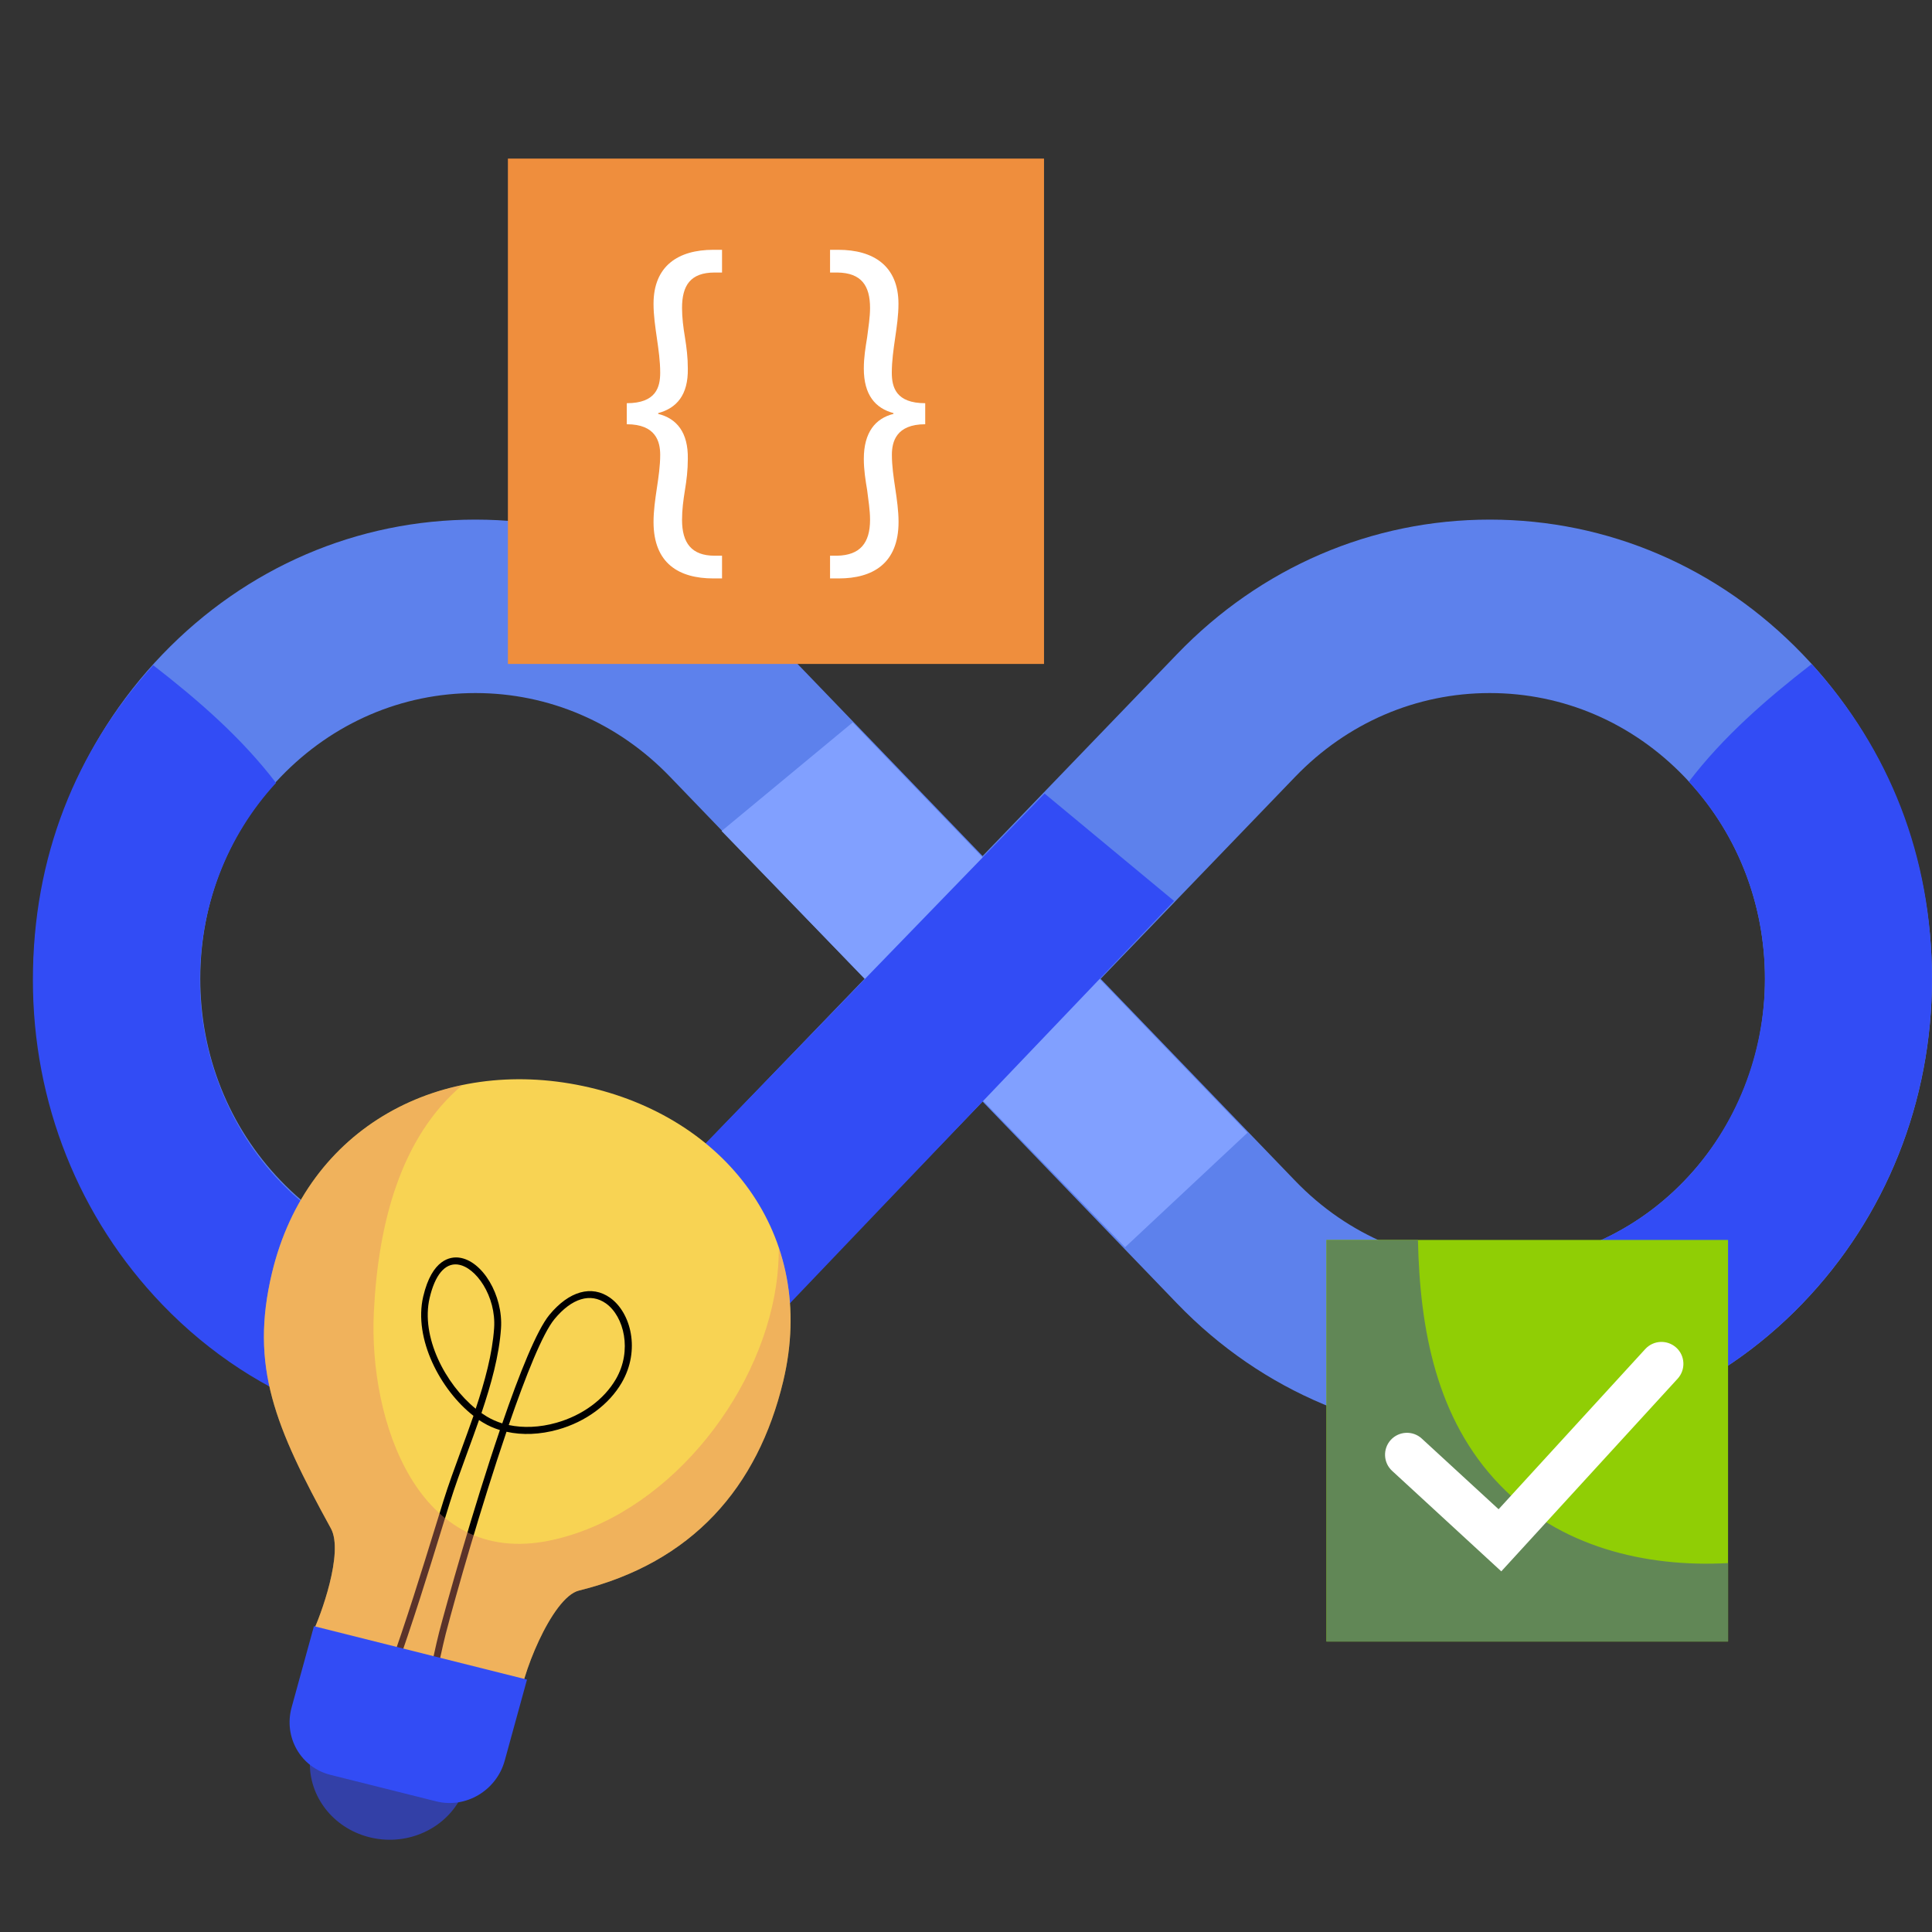 <svg width="134" height="134" viewBox="0 0 134 134" fill="none" xmlns="http://www.w3.org/2000/svg">
<rect x="0" y="0" width="134" height="134" fill="#333333" stroke="none"/>
<path d="M125.016 45.368C119.22 39.351 111.519 36.039 103.328 36.039C95.137 36.039 87.432 39.351 81.64 45.368L68.15 59.374L54.661 45.368C48.869 39.351 41.164 36.039 32.973 36.039C24.782 36.039 17.077 39.351 11.285 45.368C-0.674 57.784 -0.674 77.992 11.285 90.408C17.265 96.616 25.117 99.72 32.973 99.72C40.828 99.72 48.681 96.616 54.661 90.408L68.15 76.401L81.64 90.408C87.62 96.616 95.476 99.72 103.328 99.72C111.18 99.72 119.036 96.616 125.016 90.408C130.808 84.391 133.999 76.394 133.999 67.888C133.999 59.381 130.808 51.385 125.016 45.368ZM46.469 81.901C42.865 85.643 38.074 87.706 32.976 87.706C27.879 87.706 23.084 85.646 19.48 81.901C15.876 78.159 13.889 73.183 13.889 67.888C13.889 62.593 15.872 57.619 19.48 53.874C23.084 50.133 27.876 48.069 32.976 48.069C38.077 48.069 42.865 50.13 46.469 53.874L59.966 67.888L46.469 81.901ZM59.963 67.888L46.466 81.901L59.963 67.888ZM116.824 81.901C109.385 89.629 97.274 89.629 89.835 81.901L76.338 67.888L89.835 53.874C93.439 50.133 98.231 48.069 103.331 48.069C108.432 48.069 113.22 50.13 116.824 53.874C120.428 57.616 122.415 62.593 122.415 67.888C122.415 73.183 120.432 78.156 116.824 81.901Z" fill="#5D81EC"/>
<path d="M86.525 78.562L59.139 50.109L50.049 57.639L78.035 86.505L86.525 78.562Z" fill="#81A0FF"/>
<path d="M125.656 46.053C122.509 48.492 119.499 51.116 117.136 54.217C120.539 57.918 122.412 62.754 122.412 67.888C122.412 73.022 120.428 78.156 116.821 81.901C113.814 85.025 110.043 86.885 106.126 87.482C108.831 90.68 111.526 94.15 113.694 97.854C117.828 96.321 121.707 93.841 125.012 90.408C130.804 84.391 133.995 76.395 133.995 67.888C133.995 59.382 131.039 51.986 125.65 46.053H125.656Z" fill="#324CF5"/>
<path d="M10.624 46.137C13.772 48.576 16.782 51.2 19.144 54.301C15.741 58.002 13.866 62.838 13.866 67.972C13.866 73.106 15.852 78.24 19.456 81.985C22.463 85.109 26.235 86.969 30.151 87.566C27.446 90.764 24.751 94.234 22.584 97.938C18.449 96.405 14.57 93.925 11.265 90.492C5.473 84.475 2.282 76.479 2.282 67.972C2.282 59.465 5.238 52.07 10.624 46.137Z" fill="#324CF5"/>
<path d="M44.956 83.411L58.702 69.225L72.449 55.039L81.432 62.489L53.717 91.515L44.956 83.411Z" fill="#324CF5"/>
<path d="M119.855 86H92.001V113.854H119.855V86Z" fill="#90CE05"/>
<path d="M104.03 102.996C99.61 98.42 98.479 92.189 98.346 86H92.001V113.854H119.855V108.414C114.079 108.726 108.147 107.265 104.03 102.996Z" fill="#618756"/>
<path d="M104.129 108.988L96.556 102.017C95.936 101.448 95.899 100.487 96.464 99.867C97.034 99.251 97.995 99.21 98.61 99.775L103.94 104.678L114.113 93.567C114.683 92.947 115.643 92.906 116.264 93.471C116.884 94.036 116.925 95.001 116.36 95.621L104.133 108.979L104.129 108.988Z" fill="white"/>
<path d="M72.411 11H35.227V46.05H72.411V11Z" fill="#EF8E3D"/>
<path d="M43.473 27.965C45.504 27.965 45.79 26.852 45.79 25.848C45.79 25.045 45.675 24.248 45.559 23.446C45.444 22.643 45.328 21.87 45.328 21.073C45.328 18.439 47.043 17.326 49.477 17.326H50.079V18.902H49.562C47.877 18.902 47.305 19.814 47.305 21.359C47.305 22.016 47.39 22.703 47.506 23.391C47.621 24.109 47.706 24.79 47.706 25.562C47.737 27.393 46.934 28.306 45.65 28.652V28.707C46.94 29.024 47.737 29.997 47.706 31.822C47.706 32.594 47.621 33.306 47.506 33.993C47.39 34.711 47.305 35.368 47.305 36.055C47.305 37.655 47.962 38.543 49.562 38.543H50.079V40.119H49.477C47.104 40.119 45.328 39.091 45.328 36.201C45.328 35.429 45.444 34.626 45.559 33.859C45.675 33.087 45.79 32.314 45.79 31.542C45.79 30.654 45.504 29.425 43.473 29.425V27.965Z" fill="white"/>
<path d="M64.177 29.425C62.146 29.425 61.86 30.654 61.86 31.542C61.86 32.314 61.975 33.087 62.091 33.859C62.206 34.632 62.322 35.435 62.322 36.201C62.322 39.091 60.522 40.119 58.173 40.119H57.571V38.543H58.058C59.658 38.513 60.345 37.655 60.345 36.055C60.345 35.368 60.23 34.711 60.144 33.993C60.029 33.306 59.913 32.594 59.913 31.822C59.913 29.991 60.716 29.017 61.969 28.707V28.652C60.71 28.312 59.913 27.393 59.913 25.562C59.913 24.79 60.029 24.102 60.144 23.391C60.23 22.703 60.345 22.016 60.345 21.359C60.345 19.814 59.743 18.926 58.088 18.902H57.571V17.326H58.143C60.576 17.326 62.316 18.439 62.316 21.073C62.316 21.876 62.2 22.649 62.085 23.446C61.969 24.248 61.854 25.045 61.854 25.848C61.854 26.852 62.139 27.965 64.171 27.965V29.425H64.177Z" fill="white"/>
<g clip-path="url(#clip0_13486_1637)">
<path d="M40.449 75.327C30.658 73.251 21.308 78.091 18.868 88.274C17.309 94.787 19.088 98.973 22.951 106.011C23.866 107.683 22.217 112.135 21.681 113.23C24.415 113.175 26.898 115.876 30.306 116.583C33.153 117.172 33.774 117.409 35.993 118.312C36.028 116.45 38.263 110.785 40.152 110.319C48.017 108.378 52.555 103.168 54.323 95.794C56.756 85.613 50.238 77.406 40.449 75.327Z" fill="#F8D353"/>
<path d="M30.17 116.495L29.72 116.365C29.792 116.137 29.927 115.525 30.072 114.876C30.204 114.278 30.345 113.637 30.457 113.211C30.939 111.365 32.78 104.753 34.673 99.186C34.257 99.059 33.867 98.887 33.508 98.669C33.41 98.614 33.318 98.551 33.225 98.488C32.961 99.247 32.681 100.009 32.407 100.757C31.964 101.97 31.544 103.115 31.199 104.227C31.018 104.802 30.826 105.425 30.624 106.085C29.73 108.989 28.615 112.603 27.355 116.112L26.912 115.959C28.172 112.46 29.284 108.851 30.18 105.953C30.383 105.293 30.575 104.67 30.756 104.095C31.105 102.975 31.53 101.822 31.975 100.605C32.266 99.807 32.559 99.005 32.839 98.2C30.552 96.416 28.669 92.86 29.353 89.928C29.967 87.302 31.268 87.159 31.822 87.224C33.458 87.415 34.906 89.85 34.749 92.138C34.618 94.026 34.065 96.016 33.393 98.007C33.515 98.092 33.643 98.175 33.765 98.249C34.095 98.446 34.456 98.607 34.836 98.724C36.029 95.252 37.231 92.258 38.108 91.193C39.468 89.546 41.04 89.105 42.318 90.013C43.763 91.043 44.431 93.651 43.123 95.898C42.237 97.424 40.623 98.612 38.697 99.154C37.461 99.5 36.226 99.551 35.13 99.304C33.391 104.415 31.638 110.544 30.917 113.314C30.807 113.736 30.667 114.367 30.535 114.965C30.383 115.653 30.247 116.249 30.174 116.497L30.17 116.495ZM35.285 98.838C36.293 99.051 37.436 99.007 38.584 98.682C40.389 98.173 41.893 97.07 42.715 95.657C43.87 93.674 43.28 91.298 42.03 90.405C40.96 89.646 39.656 90.04 38.457 91.492C37.64 92.478 36.475 95.39 35.287 98.833L35.285 98.838ZM31.726 87.702C30.855 87.609 30.173 88.428 29.799 90.019C29.17 92.717 30.88 95.988 32.994 97.707C33.631 95.803 34.147 93.906 34.271 92.121C34.424 89.922 33.005 87.853 31.74 87.705C31.74 87.705 31.732 87.7 31.73 87.704L31.726 87.702Z" fill="black"/>
<path opacity="0.4" d="M54.32 95.799C55.119 92.454 54.949 89.326 54.019 86.554C54.016 87.407 53.961 88.268 53.832 89.142C52.657 97.092 46.056 105.197 38.15 106.846C28.971 108.761 25.571 98.5 25.928 91.035C26.223 84.901 27.766 78.89 32.065 75.26C25.74 76.58 20.586 81.099 18.868 88.275C17.309 94.787 19.088 98.973 22.951 106.012C23.865 107.683 22.217 112.135 21.681 113.231C24.415 113.176 26.898 115.877 30.305 116.583C33.153 117.173 33.773 117.41 35.993 118.312C36.028 116.45 38.263 110.786 40.152 110.319C48.017 108.378 52.555 103.168 54.323 95.795L54.32 95.799Z" fill="#E48169"/>
<path d="M21.493 122.215C21.433 124.568 23.058 126.753 25.559 127.411C28.056 128.067 30.623 126.982 31.824 124.933L21.497 122.217L21.493 122.215Z" fill="#3340A7"/>
<path d="M21.774 112.793L20.226 118.421C19.658 120.493 20.861 122.59 22.921 123.101L30.247 124.937C32.303 125.457 34.433 124.19 35.005 122.12L36.552 116.493L21.776 112.789L21.774 112.793Z" fill="#324CF5"/>
</g>
<defs>
<clipPath id="clip0_13486_1637">
<rect width="36.225" height="53.848" fill="white" transform="translate(29.449 68) rotate(29.419)"/>
</clipPath>
</defs>
</svg>
